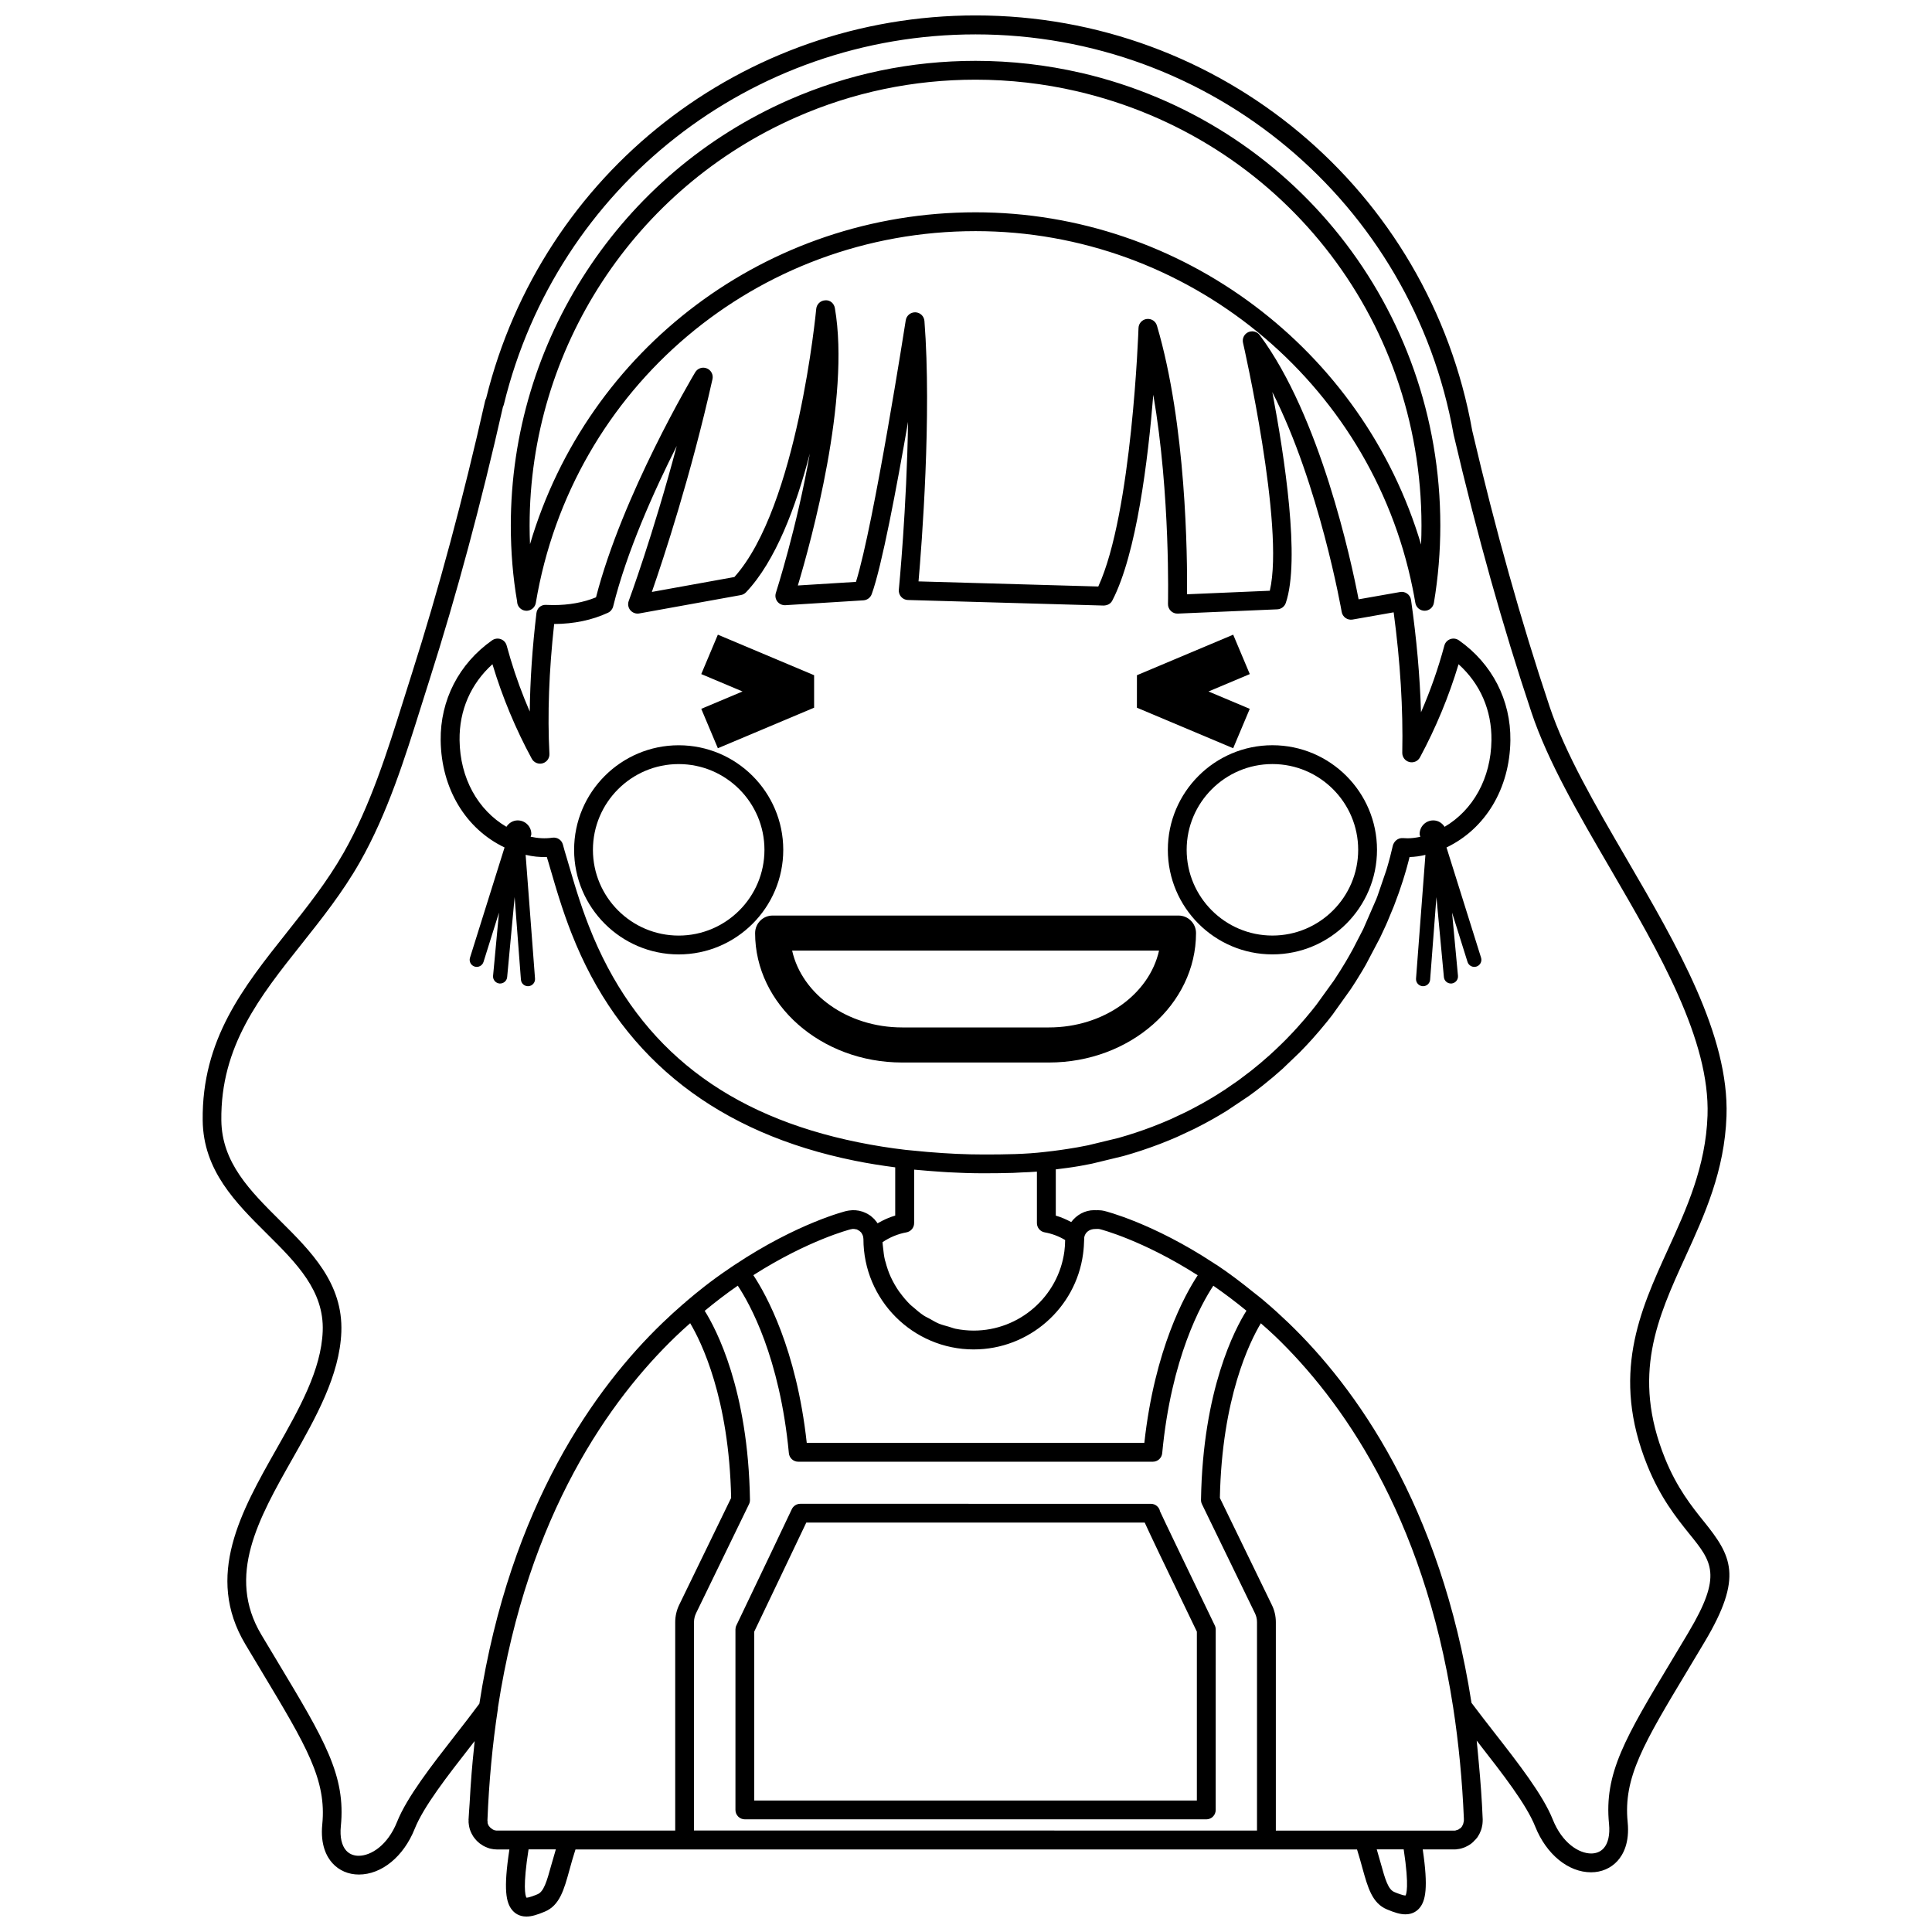 <?xml version="1.0" encoding="UTF-8"?>
<!-- Uploaded to: ICON Repo, www.svgrepo.com, Generator: ICON Repo Mixer Tools -->
<svg width="800px" height="800px" version="1.1" viewBox="144 144 512 512" xmlns="http://www.w3.org/2000/svg">
 <defs>
  <clipPath id="a">
   <path d="m197 148.09h406v503.81h-406z"/>
  </clipPath>
 </defs>
 <g clip-path="url(#a)">
  <path d="m595.54 547.21c-3.18-3.961-7.133-8.887-10.293-16.715-8.922-22.062-1.98-37.262 5.371-53.359 5.125-11.219 10.418-22.828 10.922-37.371 0.734-21.445-13.09-45.176-26.453-68.121-8.363-14.359-16.262-27.918-20.445-40.438-7.582-22.668-14.281-46.602-20.48-73.047-11.363-63.781-66.695-110.07-131.58-110.07-61.68 0-114.98 41.707-129.75 101.47-0.117 0.211-0.207 0.441-0.266 0.68-5.758 25.609-12.305 49.949-19.441 72.344l-2.156 6.828c-4.336 13.836-8.828 28.145-15.926 40.621-4.332 7.621-9.75 14.434-14.984 21.023-11.617 14.621-22.582 28.426-22.344 49.855 0.152 13.285 8.73 21.816 17.039 30.062 7.805 7.758 15.176 15.086 14.766 25.801-0.395 10.281-6.152 20.449-12.254 31.223-9.359 16.531-19.043 33.625-8.254 51.742l4.367 7.289c11.809 19.66 17.199 28.633 16.027 40.445-0.543 5.438 1.16 8.594 2.691 10.289 1.762 1.945 4.246 3.012 7.004 3.012 6.047 0 11.859-4.758 14.801-12.121 2.352-5.894 8.645-13.961 14.73-21.766 0.383-0.492 0.766-0.988 1.152-1.48-0.074 0.645-0.117 1.316-0.188 1.965-0.23 2.152-0.438 4.324-0.613 6.519-0.215 2.609-0.379 5.266-0.523 7.934-0.082 1.527-0.238 2.992-0.297 4.535h0.031c-0.016 0.215-0.02 0.418-0.02 0.535 0 0.086 0.082 0.68 0.09 0.77 0.012 0.086 0.07 0.418 0.09 0.504 0.004 0.012 0.141 0.539 0.141 0.555l0.195 0.559c0.02 0.055 0.258 0.559 0.281 0.613 0.051 0.109 0.359 0.648 0.422 0.75 0.023 0.035 0.398 0.535 0.422 0.57 0.016 0.02 0.086 0.102 0.133 0.16 0.07 0.102 0.152 0.195 0.246 0.277 0.02 0.023 0.066 0.074 0.074 0.086 0.086 0.098 0.23 0.258 0.441 0.418 0.145 0.133 0.293 0.262 0.336 0.301 0.121 0.105 0.258 0.203 0.266 0.203 0 0-0.02-0.02-0.07-0.059 0.133 0.105 0.695 0.473 0.816 0.543 0.066 0.035 0.141 0.082 0.23 0.117 0.125 0.082 0.227 0.117 0.238 0.121 0.098 0.047 0.441 0.195 0.535 0.23l0.059 0.02c0.059 0.023 0.133 0.055 0.16 0.07 0.035 0.016 0.098 0.023 0.137 0.039l0.133 0.047c0.211 0.074 0.344 0.133 0.57 0.152 0.023 0.004 0.211 0.039 0.398 0.074 0.004 0 0.02 0.004 0.023 0.004h0.012c0.145 0.023 0.301 0.055 0.316 0.055 0.035 0 0.156 0.012 0.266 0.016 0.195 0.02 0.406 0.035 0.504 0.035h3.359c-1.621 10.629-0.906 14.121 0.766 16.105 0.645 0.766 1.812 1.676 3.734 1.676 1.445 0 2.926-0.492 4.856-1.293 3.965-1.641 5.113-5.801 6.559-11.059 0.453-1.648 0.953-3.465 1.594-5.43h207.12c0.555 1.75 0.996 3.375 1.406 4.863 1.457 5.254 2.602 9.41 6.555 11.039 1.93 0.801 3.422 1.293 4.863 1.293 1.918 0 3.09-0.906 3.734-1.672 1.598-1.895 2.359-5.356 0.852-15.531l8.605-0.004c0.281 0 0.562-0.035 0.52-0.066 0.16 0 0.574-0.059 0.734-0.098 0.121-0.023 0.43-0.105 0.539-0.141 0.105-0.02 0.648-0.223 0.742-0.258 0.16-0.055 0.402-0.18 0.543-0.262 0.172-0.066 0.672-0.367 0.828-0.473 0.02-0.016 0.051-0.035 0.082-0.059 0.176-0.109 0.344-0.238 0.488-0.379 0.02-0.016 0.035-0.023 0.055-0.039 0.188-0.141 0.336-0.301 0.488-0.484 0.098-0.07 0.336-0.332 0.418-0.418 0.09-0.086 0.324-0.379 0.398-0.473 0.133-0.18 0.262-0.379 0.25-0.379 0 0-0.004 0-0.012 0.004 0.039-0.059 0.324-0.539 0.352-0.598l0.109-0.238c0.039-0.082 0.273-0.629 0.301-0.711 0.035-0.102 0.145-0.457 0.176-0.559 0-0.016 0.105-0.504 0.109-0.52 0.02-0.09 0.09-0.441 0.102-0.535 0-0.012 0.047-0.621 0.051-0.637 0.004-0.082 0.016-0.535 0.016-0.613-0.203-5.125-0.578-10.16-1.047-15.145-0.031-0.316-0.059-0.637-0.09-0.953-0.156-1.598-0.277-3.215-0.457-4.793 0.25 0.328 0.516 0.66 0.766 0.988 6.09 7.809 12.391 15.879 14.742 21.781 2.949 7.367 8.762 12.125 14.801 12.125 2.762 0 5.246-1.074 7.004-3.012 1.531-1.691 3.238-4.848 2.695-10.289-1.18-11.82 4.207-20.789 16.02-40.441l4.367-7.297c10.367-17.359 7.062-22.887-0.191-31.938zm-193.48-45.598c14.586 0 27.035-10.887 28.965-25.316 0.176-1.293 0.266-2.621 0.316-4.418v-0.004c0.012-0.031 0.02-0.059 0.023-0.098 0.266-1.203 1.344-2.082 2.898-2.082h0.039c0.07 0.004 0.555-0.016 0.605-0.016 0.227 0 0.434 0.023 0.68 0.09 0.105 0.031 11.164 2.836 25.824 12.191-3.391 5.144-11.41 19.582-14.148 44.41l-89.465 0.004c-2.734-24.902-10.758-39.309-14.156-44.441 14.641-9.336 25.711-12.133 25.77-12.148 0.035-0.004 0.074-0.016 0.109-0.023 0.176-0.023 0.395-0.059 0.434-0.07l0.004-0.02c0.172 0.016 0.418 0.031 0.52 0.031 0.168 0.035 0.316 0.086 0.488 0.09 0.051 0.012 0.09 0.02 0.105 0.023 0.066 0.039 0.207 0.121 0.344 0.191 0.082 0.059 0.137 0.098 0.297 0.16 0.07 0.066 0.418 0.379 0.492 0.438 0.031 0.059 0.09 0.145 0.152 0.238 0.098 0.172 0.223 0.414 0.242 0.438 0.004 0.02 0.145 0.48 0.156 0.5 0.004 0.047 0.055 0.523 0.066 0.562 0 16.145 13.117 29.27 29.238 29.27zm-120.86-140.2c-1.273 0-2.348 0.699-2.996 1.699-7.547-4.438-12.293-12.848-12.414-22.957-0.102-7.914 2.973-14.941 8.715-20.133 0.012 0.047 0.023 0.09 0.039 0.133 2.594 8.605 6.086 16.992 10.383 24.918 0.555 1.023 1.75 1.527 2.867 1.215 1.125-0.316 1.875-1.367 1.809-2.527-0.543-10.352-0.121-21.91 1.254-34.395 5.262-0.023 10.055-1.027 14.27-2.984 0.68-0.316 1.184-0.938 1.367-1.668 3.57-14.504 10.883-30.703 16.852-42.527-6.281 23.629-12.645 40.848-12.723 41.059-0.316 0.84-0.152 1.785 0.422 2.469 0.578 0.684 1.492 1.02 2.359 0.855l26.93-4.867c0.523-0.098 0.996-0.352 1.367-0.734 7.859-8.273 13.27-22.746 16.906-36.77-3.394 19.469-8.906 36.641-8.996 36.93-0.25 0.785-0.102 1.648 0.406 2.301 0.508 0.656 1.301 0.996 2.121 0.957l20.68-1.289c0.988-0.059 1.844-0.707 2.191-1.633 2.676-7.34 6.613-28.27 9.633-45.664-0.336 22.758-2.414 44.176-2.445 44.473-0.066 0.691 0.156 1.375 0.613 1.895 0.457 0.52 1.113 0.828 1.793 0.84l51.898 1.473c1.043-0.051 1.84-0.492 2.281-1.344 6.434-12.391 9.48-37.465 10.852-54.523 4.578 26.555 3.898 55.09 3.891 55.438-0.02 0.691 0.258 1.359 0.746 1.844 0.492 0.484 1.137 0.742 1.855 0.715l26.363-1.133c1.027-0.047 1.918-0.711 2.254-1.684 3.883-11.34-0.344-38.898-3.566-55.887 12.453 24.488 18.32 57.859 18.383 58.25 0.109 0.656 0.484 1.234 1.023 1.617 0.539 0.379 1.211 0.527 1.867 0.414l10.883-1.914c1.758 13.121 2.523 25.617 2.281 37.203-0.023 1.152 0.742 2.172 1.859 2.465 1.125 0.297 2.289-0.211 2.832-1.234 4.246-7.894 7.672-16.184 10.227-24.68 5.75 5.188 8.816 12.219 8.715 20.133-0.125 10.105-4.875 18.52-12.418 22.957-0.645-1.004-1.719-1.703-2.996-1.703-2 0-3.621 1.621-3.621 3.621 0 0.262 0.137 0.473 0.188 0.719-1.102 0.246-2.231 0.402-3.375 0.402-0.43 0-0.852-0.016-1.273-0.051-1.359-0.09-2.394 0.918-2.676 2.121l-0.121 0.527-0.555 2.273-0.152 0.562-0.23 0.848-0.168 0.609-0.266 0.91-0.172 0.578-2.348 6.867-0.324 0.852-3.402 7.809c-0.004 0.004-0.25 0.52-0.258 0.523l-2.539 4.918s-0.398 0.711-0.398 0.711l-0.559 1.008-0.371 0.641-0.613 1.059-0.297 0.484c-0.785 1.316-1.617 2.629-2.484 3.941l-0.316 0.484-4.602 6.375-0.324 0.418-0.953 1.199c-1.152 1.422-2.352 2.832-3.809 4.449l-1.078 1.176-0.398 0.418-1.059 1.109-0.43 0.449-1.195 1.184-0.363 0.352-1.129 1.082c-0.012 0.012-0.383 0.363-0.395 0.371l-1.379 1.27c-1.531 1.371-3.113 2.715-4.828 4.07l-3.219 2.438-0.484 0.348-3.34 2.297-0.43 0.273-1.707 1.09c-2.453 1.523-5.031 2.961-8.102 4.508l-3.934 1.848-0.59 0.258-1.754 0.742-0.543 0.223-2.117 0.836c-2.902 1.102-5.93 2.106-8.977 2.961l-8 1.934-0.75 0.145-2.082 0.398-0.539 0.09c-2.555 0.441-5.168 0.816-8.02 1.125-5.18 0.629-10.656 0.684-16.277 0.684-4.715 0-9.48-0.211-14.949-0.676-1.82-0.156-3.715-0.336-5.715-0.543-4.172-0.488-8.395-1.16-12.531-2-34.734-7.019-57.707-24.801-70.262-54.406l-1.168-2.875c-1.109-2.82-2.156-5.809-3.238-9.25l-0.555-1.797s-0.207-0.691-0.207-0.691l-0.262-0.875-0.156-0.523-1.34-4.551s-0.156-0.523-0.156-0.527l-0.176-0.574c-0.289-0.938-0.551-1.891-0.805-2.84-0.324-1.223-1.496-1.996-2.781-1.824-1.918 0.289-3.883 0.16-5.769-0.258 0.051-0.238 0.18-0.438 0.18-0.691 0.02-2.008-1.613-3.633-3.606-3.633zm103 109.18c1.188-0.211 2.055-1.25 2.055-2.453l0.004-14.172c0.648 0.059 1.238 0.105 1.867 0.16 0.672 0.059 1.352 0.121 2 0.172 1.117 0.098 2.207 0.168 3.273 0.238 0.621 0.039 1.254 0.086 1.859 0.121 1.113 0.059 2.195 0.105 3.266 0.145 0.516 0.02 1.043 0.047 1.551 0.059 1.559 0.047 3.094 0.07 4.625 0.07 2.625 0 5.203-0.031 7.769-0.105 0.766-0.02 1.527-0.086 2.293-0.121 1.344-0.059 2.699-0.098 4.031-0.211v13.637c0 1.211 0.867 2.242 2.055 2.453 1.934 0.348 3.75 1.031 5.426 2.031-0.012 1.012-0.066 2.019-0.203 3.012-1.602 11.965-11.93 20.992-24.027 20.992-1.641 0-3.25-0.172-4.801-0.484-0.609-0.125-1.168-0.367-1.762-0.535-0.91-0.258-1.828-0.484-2.695-0.84-0.812-0.336-1.562-0.801-2.324-1.23-0.559-0.309-1.152-0.562-1.688-0.918-0.961-0.641-1.844-1.391-2.707-2.156-0.258-0.227-0.539-0.418-0.785-0.656-0.996-0.973-1.91-2.039-2.731-3.176-0.059-0.074-0.125-0.141-0.188-0.223-0.871-1.23-1.633-2.543-2.273-3.93-0.004-0.004-0.012-0.016-0.012-0.02-0.59-1.273-1.043-2.629-1.41-4.027-0.047-0.172-0.109-0.332-0.156-0.504-0.258-1.055-0.363-2.172-0.488-3.273-0.051-0.488-0.125-0.961-0.145-1.457 1.914-1.293 4.074-2.195 6.32-2.598zm97.809 27.598c17.105 16.445 39.145 46.824 47.082 98.199 1.477 9.508 2.43 19.59 2.852 29.574-0.016 0.109-0.004 0.504-0.004 0.621-0.016 0.066-0.188 0.781-0.195 0.848-0.047 0.086-0.293 0.527-0.324 0.625-0.051 0.039-0.203 0.246-0.277 0.336-0.012 0.004-0.02 0.016-0.023 0.02-0.039 0.031-0.082 0.066-0.117 0.098-0.18 0.098-0.336 0.172-0.5 0.328-0.059 0.02-0.133 0.051-0.211 0.082-0.152 0.047-0.414 0.125-0.457 0.141v0.016c-0.02 0-0.035 0.004-0.055 0.012-0.105 0.012-0.211 0.031-0.289 0.047h-0.039v-0.012h-47.34v-55.246c0-1.594-0.371-3.188-1.074-4.586l-13.758-28.32c0.527-26.504 7.926-41.402 10.855-46.289 1.297 1.141 2.578 2.254 3.875 3.508zm-151.25-6.809c2.848-2.359 5.773-4.602 8.758-6.664 3.144 4.715 11.133 18.922 13.543 44.391 0.121 1.281 1.199 2.262 2.484 2.262h93.969c1.289 0 2.367-0.977 2.484-2.262 2.398-25.336 10.363-39.578 13.547-44.379 2.961 2.051 5.894 4.258 8.777 6.625-2.996 4.75-11.574 20.863-12.043 50.129-0.004 0.387 0.082 0.777 0.25 1.129l14.031 28.879c0.367 0.734 0.559 1.559 0.559 2.379v55.242l-149.2-0.004v-55.23c0-0.816 0.195-1.648 0.57-2.41l14.016-28.859c0.172-0.348 0.25-0.734 0.246-1.129-0.465-29.27-8.992-45.328-11.996-50.098zm-3.856 3.281c2.891 4.852 10.328 19.84 10.855 46.309l-13.754 28.309c-0.699 1.43-1.066 3.019-1.066 4.594v55.242h-47.414c-0.082-0.016-0.156-0.031-0.242-0.039-0.066-0.016-0.121-0.023-0.18-0.039-0.07-0.016-0.121-0.031-0.191-0.047-0.141-0.098-0.297-0.18-0.453-0.242-0.141-0.121-0.316-0.281-0.465-0.352-0.047-0.055-0.105-0.121-0.172-0.188-0.07-0.09-0.16-0.207-0.25-0.297-0.031-0.047-0.051-0.082-0.066-0.102h-0.004c-0.023-0.039-0.055-0.098-0.07-0.109l-0.215-0.562c0-0.016-0.012-0.09-0.016-0.133l0.035-0.02-0.059-0.523h-0.004c0.004-0.023 0.004-0.055 0.004-0.082 0.402-10.219 1.34-20.168 2.777-29.578 0.012-0.074-0.012-0.152-0.004-0.227 0.004-0.035 0.012-0.07 0.016-0.105 7.914-51.398 29.973-81.812 47.09-98.281 1.285-1.25 2.562-2.387 3.848-3.527zm-36.793 143.56c-1.238 4.516-2.023 7.098-3.656 7.773-0.66 0.273-2.195 0.906-2.938 0.91-0.348-0.578-0.969-3.082 0.555-12.809h7.234c-0.438 1.457-0.844 2.856-1.195 4.125zm226.36 8.105c-0.734 0-2.289-0.645-2.957-0.922-1.617-0.664-2.41-3.25-3.641-7.754-0.309-1.109-0.645-2.301-1.02-3.547h7.141c1.551 10.156 0.629 12.047 0.477 12.223zm75.004-69.734-4.359 7.281c-12.398 20.625-18.055 30.039-16.703 43.504 0.277 2.82-0.23 5.109-1.43 6.438-1.027 1.137-2.367 1.375-3.305 1.375-3.269 0-7.688-2.781-10.172-8.988-2.621-6.559-9.133-14.914-15.441-22.992-2.098-2.695-4.172-5.359-6.102-7.941-8.195-52.531-30.879-83.75-48.48-100.68-2.062-1.98-4.098-3.828-6.062-5.496-0.035-0.031-0.07-0.055-0.105-0.09 0 0 0-0.004-0.004-0.004-0.016-0.016-0.035-0.023-0.051-0.039-0.258-0.227-0.508-0.441-0.75-0.645-0.77-0.648-1.578-1.246-2.359-1.875-3.113-2.523-6.379-5.008-9.777-7.269-0.039-0.023-0.09-0.023-0.133-0.051l-0.586-0.387c-16.137-10.625-28.758-13.77-28.844-13.785-0.609-0.16-1.25-0.242-1.898-0.242-0.215 0-0.438 0.012-0.301 0.023-0.051 0-0.598-0.023-0.648-0.023-2.457 0-4.664 1.258-6.082 3.152-1.309-0.695-2.656-1.293-4.086-1.703v-12.258c2.051-0.258 4.106-0.508 6.074-0.852l0.551-0.098 2.18-0.414c0.004 0 0.789-0.152 0.801-0.156l8.309-2.012c3.223-0.906 6.394-1.953 9.707-3.215l1.949-0.777c0.004 0 0.562-0.227 0.57-0.23l1.809-0.766c0.012-0.004 0.637-0.281 0.645-0.289l4.141-1.941 0.453-0.23c2.762-1.387 5.473-2.902 8.184-4.586l5.637-3.773s0.5-0.359 0.504-0.359l1.457-1.074s0.395-0.309 0.398-0.309l1.578-1.223c1.727-1.367 3.391-2.777 5.133-4.332l4.539-4.352c0.004 0 0.457-0.469 0.457-0.469l1.133-1.184 0.395-0.418 1.355-1.473c1.309-1.457 2.559-2.934 3.965-4.66l0.969-1.234c0.004-0.004 0.395-0.492 0.398-0.504l4.906-6.871c0.918-1.375 1.785-2.754 2.609-4.137 0 0 0.309-0.492 0.309-0.5l0.645-1.098c0.004-0.012 0.395-0.68 0.398-0.691l3.656-6.934 0.242-0.488 1.438-3.094c0.004-0.016 0.383-0.867 0.387-0.883l1.734-4.188c0-0.004 0.176-0.48 0.18-0.484l1.059-2.856c0.004-0.016 0.16-0.465 0.168-0.48l0.973-2.91c0-0.004 0.207-0.672 0.207-0.676l0.227-0.734 0.211-0.715 0.246-0.832 0.172-0.621 0.324-1.211c0-0.004 0.16-0.625 0.168-0.629l0.195-0.812c1.43-0.031 2.836-0.246 4.211-0.57l-2.488 32.781c-0.082 1.031 0.695 1.934 1.727 2.016 0.051 0 0.098 0.004 0.141 0.004 0.973 0 1.793-0.75 1.867-1.734l1.668-21.879 1.98 21.199c0.09 0.973 0.906 1.699 1.863 1.699 0.059 0 0.117 0 0.176-0.004 1.027-0.102 1.789-1.012 1.691-2.047l-1.566-16.742 4.098 13.074c0.312 0.988 1.367 1.543 2.359 1.23 0.984-0.309 1.543-1.367 1.23-2.352l-9.16-29.215c10.27-4.914 16.766-15.547 16.93-28.379 0.133-10.66-4.84-20.32-13.645-26.516-0.676-0.469-1.531-0.586-2.289-0.309-0.766 0.277-1.352 0.91-1.562 1.699-1.613 6.016-3.688 11.93-6.195 17.684-0.277-9.477-1.16-19.453-2.637-29.77-0.102-0.672-0.457-1.27-1.008-1.668-0.543-0.398-1.223-0.555-1.895-0.434l-10.992 1.934c-1.953-10.148-10.152-48.453-26.203-70.02-0.707-0.953-1.984-1.258-3.047-0.777-1.074 0.5-1.648 1.672-1.379 2.82 0.117 0.504 11.109 48.742 7.094 65.703l-21.93 0.938c0.09-9.914-0.191-44.871-7.977-71.188-0.344-1.176-1.457-1.914-2.707-1.77-1.215 0.156-2.141 1.168-2.18 2.394-0.016 0.5-1.699 49.055-10.66 68.504l-47.637-1.355c0.848-9.707 3.516-43.938 1.566-69.008-0.098-1.266-1.125-2.254-2.387-2.301h-0.102c-1.219 0-2.273 0.891-2.465 2.109-0.086 0.555-8.453 54.16-13.191 69.328l-15.402 0.957c3.5-11.688 13.961-49.586 9.812-73.504-0.211-1.234-1.246-2.188-2.559-2.066-1.25 0.051-2.266 1.02-2.383 2.266-0.051 0.527-4.973 52.477-21.688 71.062l-21.871 3.953c3.059-8.801 10.352-30.828 16.066-56.395 0.266-1.195-0.379-2.41-1.516-2.856-1.129-0.465-2.434-0.012-3.062 1.039-0.797 1.336-19.281 32.469-26.289 59.641-3.352 1.367-7.148 2.055-11.316 2.055-0.656 0-1.285-0.016-1.867-0.051-1.422-0.105-2.449 0.898-2.606 2.195-1.09 9.184-1.676 17.91-1.77 26.066-1.965-4.527-3.668-9.168-5.082-13.879-0.363-1.199-0.707-2.41-1.039-3.617-0.211-0.785-0.789-1.414-1.559-1.688-0.777-0.273-1.617-0.16-2.289 0.309-8.797 6.191-13.77 15.852-13.637 26.516 0.156 12.832 6.656 23.473 16.93 28.379l-9.16 29.215c-0.312 0.988 0.242 2.047 1.23 2.352 0.988 0.309 2.039-0.242 2.352-1.23l4.102-13.074-1.566 16.742c-0.102 1.031 0.66 1.945 1.688 2.047 0.059 0.004 0.121 0.004 0.176 0.004 0.957 0 1.777-0.73 1.867-1.699l1.98-21.199 1.668 21.879c0.074 0.984 0.898 1.734 1.863 1.734 0.051 0 0.102 0 0.145-0.004 1.031-0.082 1.805-0.984 1.727-2.016l-2.488-32.797c1.828 0.434 3.707 0.656 5.617 0.57 0.102 0.332 0.191 0.66 0.293 0.984l0.168 0.543c0 0.012 0.211 0.73 0.215 0.742l1.273 4.328 0.195 0.672 0.266 0.867c0 0.016 0.168 0.562 0.172 0.578l0.605 1.953c1.082 3.445 2.172 6.539 3.332 9.508l1.23 3.008c13.043 30.754 37.891 50.039 73.844 57.309 3.594 0.73 7.129 1.285 10.734 1.758v12.781c-1.641 0.469-3.195 1.199-4.684 2.055-0.09-0.141-0.191-0.293-0.25-0.371l-0.43-0.508c-0.137-0.191-0.176-0.262-0.363-0.406-0.035-0.035-0.527-0.473-0.57-0.508-0.137-0.121-0.352-0.309-0.43-0.328-0.055-0.039-0.133-0.09-0.223-0.145-0.125-0.098-0.258-0.176-0.398-0.25-0.066-0.035-0.258-0.133-0.402-0.195-0.051-0.023-0.09-0.047-0.117-0.059-0.172-0.086-0.336-0.156-0.551-0.23-0.051-0.02-0.105-0.039-0.16-0.059-0.195-0.082-0.324-0.109-0.289-0.086-0.117-0.047-0.559-0.16-0.684-0.188-0.102-0.02-0.406-0.082-0.145-0.02-0.105-0.023-0.66-0.105-0.766-0.109l-0.211 0.004c-0.312-0.051-0.77-0.047-1.074 0.016-0.207 0-0.418 0.023-0.52 0.051-0.074 0.004-0.613 0.109-0.691 0.125-0.121 0.031-12.867 3.148-29.535 14.238-0.012 0.004-0.023 0.004-0.035 0.016-0.137 0.09-0.25 0.176-0.387 0.266-0.188 0.121-0.363 0.238-0.551 0.363-0.105 0.07-0.207 0.152-0.312 0.223-5.25 3.512-9.109 6.734-11.215 8.523l-0.508 0.43c-0.035 0.031-0.051 0.07-0.086 0.105-0.25 0.211-0.516 0.406-0.754 0.621-1.773 1.543-3.559 3.164-5.344 4.887-17.637 16.977-40.355 48.254-48.516 100.89-1.996 2.707-4.176 5.512-6.387 8.34-6.297 8.082-12.812 16.434-15.426 22.98-2.484 6.207-6.898 8.988-10.172 8.988-0.941 0-2.273-0.238-3.301-1.371-1.203-1.328-1.715-3.617-1.43-6.438 1.352-13.461-4.312-22.883-16.707-43.508l-4.359-7.269c-9.316-15.629-0.75-30.738 8.309-46.727 6.121-10.812 12.453-21.992 12.891-33.488 0.488-12.902-8.016-21.352-16.238-29.523-7.934-7.891-15.434-15.34-15.562-26.586-0.227-19.652 10.207-32.789 21.254-46.691 5.356-6.742 10.891-13.707 15.422-21.664 7.359-12.941 11.926-27.508 16.344-41.594l2.152-6.805c7.144-22.414 13.695-46.75 19.461-72.332 0.105-0.195 0.188-0.402 0.238-0.613 14.09-57.746 65.496-98.078 125.01-98.078 62.461 0 115.74 44.562 126.69 106.08 6.262 26.727 13.008 50.809 20.633 73.621 4.348 13.004 12.375 26.777 20.871 41.363 13.008 22.34 26.465 45.434 25.781 65.445-0.469 13.551-5.559 24.695-10.48 35.473-7.461 16.348-15.184 33.25-5.461 57.305 3.441 8.508 7.648 13.754 11.023 17.973 6.141 7.555 8.93 11.027-0.125 26.215z"/>
 </g>
 <path d="m323.86 396.93c15.281 0 27.711-12.434 27.711-27.711 0-15.281-12.43-27.715-27.711-27.715s-27.715 12.434-27.715 27.715c0 15.277 12.43 27.711 27.715 27.711zm0-50.441c12.523 0 22.727 10.191 22.727 22.727 0 12.531-10.195 22.723-22.727 22.723s-22.727-10.191-22.727-22.723 10.191-22.727 22.727-22.727z"/>
 <path d="m453.49 369.21c0 15.281 12.434 27.711 27.715 27.711s27.715-12.434 27.715-27.711c0-15.281-12.434-27.715-27.715-27.715s-27.715 12.434-27.715 27.715zm27.715-22.727c12.523 0 22.727 10.191 22.727 22.727 0 12.531-10.195 22.723-22.727 22.723s-22.727-10.191-22.727-22.723 10.199-22.727 22.727-22.727z"/>
 <path d="m430.48 163.31c-9.117-2.109-18.52-3.184-27.941-3.184-17.176 0-33.805 3.473-49.434 10.324-44.793 19.648-73.738 63.934-73.738 112.83 0 6.887 0.57 13.77 1.664 20.043 0 0.316 0.066 0.664 0.176 0.957 0.383 0.957 1.309 1.578 2.324 1.578 0.09 0 0.172-0.004 0.262-0.016 1.117-0.121 2.012-0.961 2.203-2.07 9.551-57.086 58.566-98.52 116.55-98.52 56 0 104.7 39.781 115.8 94.586 0.266 1.305 0.516 2.621 0.734 3.941 0.207 1.199 1.238 2.074 2.457 2.074h0.004c1.215 0 2.254-0.883 2.453-2.082 1.133-6.715 1.703-13.613 1.703-20.488 0.004-57.637-39.152-106.97-95.211-119.98zm90.117 125c-15.332-51.617-63.348-88.047-118.06-88.047-55.312 0-102.8 36.195-118.08 87.953-0.07-1.641-0.105-3.285-0.105-4.934 0-46.914 27.773-89.41 70.754-108.26 14.988-6.574 30.945-9.906 47.422-9.906 9.039 0 18.062 1.027 26.809 3.055 53.801 12.477 91.371 59.809 91.371 115.11 0 1.672-0.035 3.352-0.109 5.023z"/>
 <path d="m338.9 575.83v47.82c0 1.375 1.117 2.492 2.492 2.492l122.29 0.004c1.375 0 2.492-1.117 2.492-2.492l0.004-47.824c0-0.371-0.086-0.746-0.25-1.082-5.578-11.539-14.066-29.195-14.5-30.207-0.223-1.176-1.25-2.019-2.449-2.019l-92.887-0.004c-0.988 0-1.891 0.594-2.289 1.5-0.383 0.871-8.977 18.863-14.66 30.738-0.16 0.332-0.242 0.703-0.242 1.074zm4.984 0.562c1.984-4.137 11.145-23.297 13.793-28.895h89.684c1.305 2.875 4.727 10.102 13.82 28.902v44.754l-117.3 0.004z"/>
 <path d="m344.11 391.27c0 18.918 17.477 34.305 38.969 34.305h38.902c21.488 0 38.977-15.387 38.977-34.305 0-2.559-2.086-4.641-4.644-4.641h-107.56c-2.559-0.004-4.641 2.082-4.641 4.641zm107.05 4.644c-2.594 11.586-14.688 20.367-29.172 20.367h-38.902c-14.484 0-26.574-8.781-29.164-20.367z"/>
 <path d="m334.24 342.29 25.508-10.742v-8.609l-25.508-10.742-4.398 10.445 10.934 4.606-10.934 4.602z"/>
 <path d="m475.2 331.85-10.934-4.602 10.941-4.606-4.398-10.445-25.508 10.742-0.008 8.609 25.512 10.742z"/>
</svg>